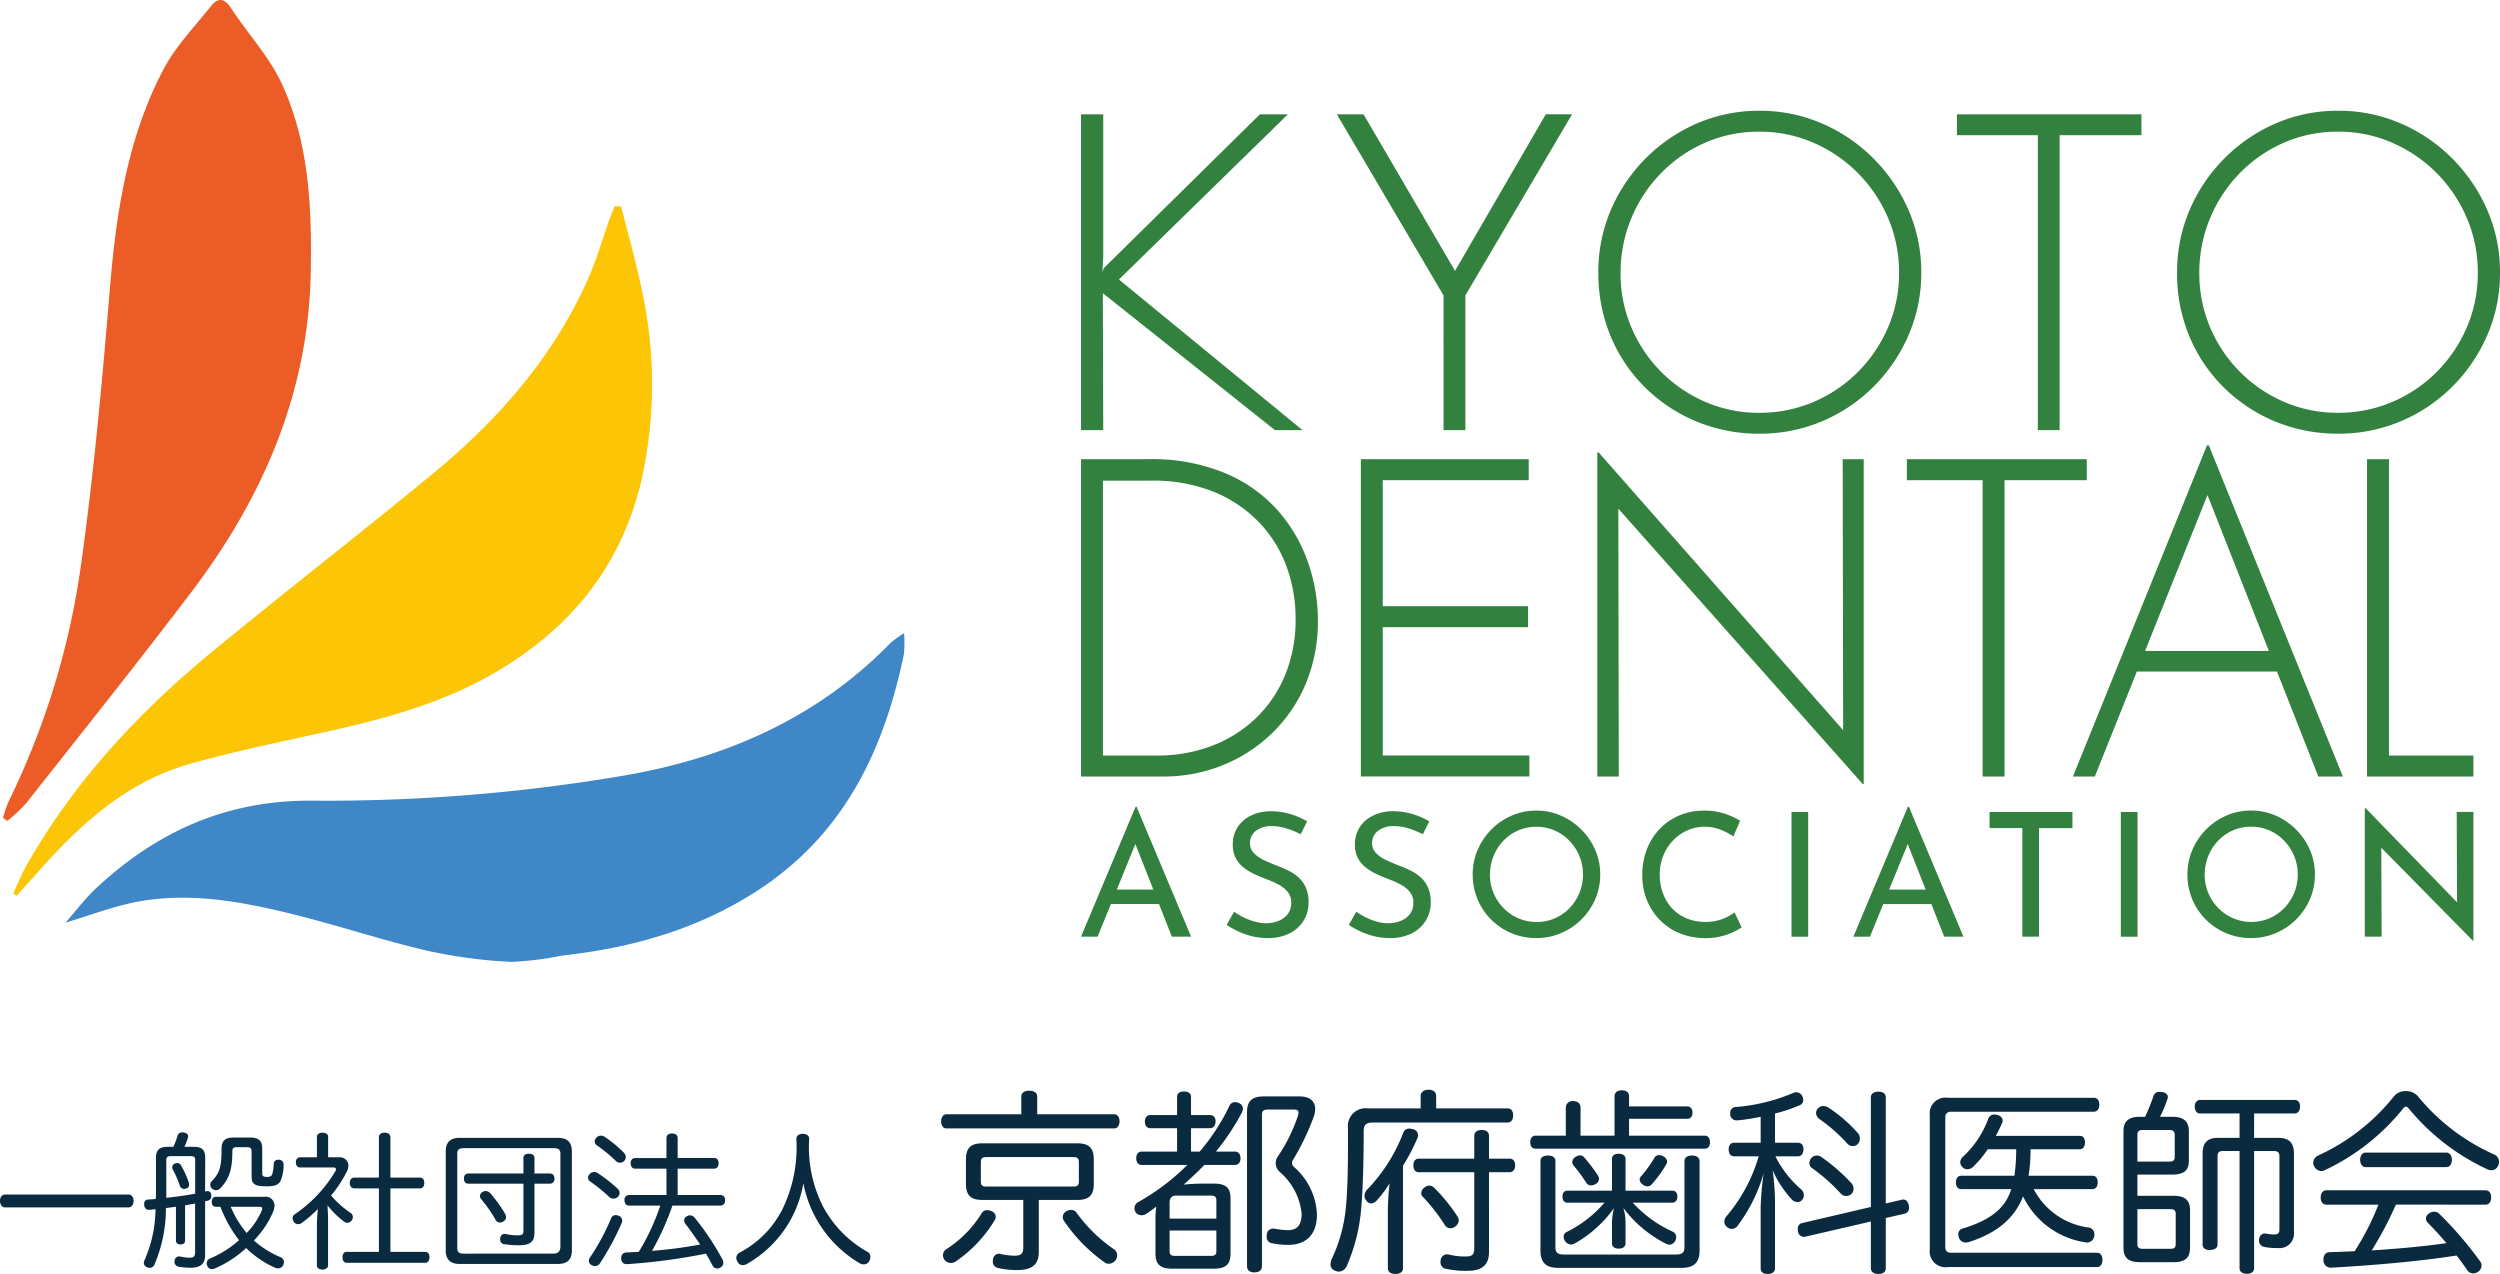 <svg xmlns="http://www.w3.org/2000/svg" width="254.549" height="129.715" viewBox="0 0 254.549 129.715">
  <g id="グループ_168" data-name="グループ 168" transform="translate(-673.69 -40.025)">
    <g id="グループ_165" data-name="グループ 165" transform="translate(20639.893 22911.008)">
      <g id="グループ_164" data-name="グループ 164" transform="translate(-19856.133 -22859.705)">
        <path id="パス_21" data-name="パス 21" d="M9.04-25.556V-57.869h6.827a19.454,19.454,0,0,1,7.987,1.479A14.839,14.839,0,0,1,29.2-52.5a15.852,15.852,0,0,1,3,5.279,17.907,17.907,0,0,1,.956,5.689,16.472,16.472,0,0,1-1.274,6.622,15.162,15.162,0,0,1-3.482,5.029,15.545,15.545,0,0,1-5.029,3.209,16.075,16.075,0,0,1-5.962,1.115Zm2.23-2.139h5.552a15.427,15.427,0,0,0,5.461-.956,13.264,13.264,0,0,0,4.483-2.776,12.845,12.845,0,0,0,3.027-4.392,14.834,14.834,0,0,0,1.092-5.848,15.179,15.179,0,0,0-.933-5.3,12.917,12.917,0,0,0-2.8-4.483,13.346,13.346,0,0,0-4.6-3.095,16.477,16.477,0,0,0-6.372-1.138H11.27ZM37.531-57.869h17.09v2.139H39.761V-42.9H54.552v2.139H39.761v13.062H54.689v2.139H37.531Zm51.11,33.087L63.154-53.5l.592-.455.046,28.4H61.607v-33h.137L87.23-29.607l-.592.182-.046-28.444h2.139v33.087Zm4.483-33.087h18.319v2.139h-8.374v30.175h-2.23V-55.73H93.124Zm16.908,32.314L123.685-59.28h.182l13.654,33.724h-2.5L123.139-55.729l1.547-.865L112.262-25.556Zm6.6-12.789h14.336l.637,2.094h-15.52Zm23.348-19.525h2.23v30.175h8.6v2.139H139.979Z" transform="translate(-9.039 93.344)" fill="#33813f"/>
        <path id="パス_22" data-name="パス 22" d="M11.3-42.585,11.214-41l.136-.408,15.9-15.67H30.1L12.9-40.261l18.692,15.34H28.787L11.272-38.857l-.012.077L11.3-24.921H9.04V-57.078H11.3Zm34.648,3.946L35.088-57.078h2.717L47.492-40.5l-.77.045,9.641-16.627h2.672L48.172-38.639v13.718H45.952Zm15.761-2.337a15.962,15.962,0,0,1,1.268-6.341,16.769,16.769,0,0,1,3.533-5.254,16.6,16.6,0,0,1,5.24-3.578,15.817,15.817,0,0,1,6.363-1.291,15.845,15.845,0,0,1,6.37,1.293,16.7,16.7,0,0,1,5.254,3.578A17.017,17.017,0,0,1,93.3-47.317a15.752,15.752,0,0,1,1.291,6.354A15.817,15.817,0,0,1,93.3-34.6a16.789,16.789,0,0,1-3.555,5.24A16.439,16.439,0,0,1,84.5-25.827a16.167,16.167,0,0,1-6.386,1.268,16.539,16.539,0,0,1-6.366-1.223,16.246,16.246,0,0,1-5.231-3.442,15.919,15.919,0,0,1-3.533-5.207A16.581,16.581,0,0,1,61.714-40.976Zm2.265.047a14.025,14.025,0,0,0,1.1,5.543,14.278,14.278,0,0,0,3.034,4.529,14.294,14.294,0,0,0,4.5,3.06,13.594,13.594,0,0,0,5.461,1.11,13.938,13.938,0,0,0,5.564-1.11,14.245,14.245,0,0,0,4.523-3.062,14.557,14.557,0,0,0,3.057-4.535,13.876,13.876,0,0,0,1.116-5.564,13.994,13.994,0,0,0-1.11-5.544,14.531,14.531,0,0,0-3.061-4.575,14.529,14.529,0,0,0-4.532-3.1,13.587,13.587,0,0,0-5.518-1.132,13.551,13.551,0,0,0-5.583,1.147,14.19,14.19,0,0,0-4.5,3.148,14.491,14.491,0,0,0-2.988,4.6A14.353,14.353,0,0,0,63.978-40.929ZM98.224-57.078h18.785v2.129H108.68v30.028h-2.219V-54.949H98.224Zm22.414,16.1a15.962,15.962,0,0,1,1.268-6.341,16.769,16.769,0,0,1,3.533-5.254,16.6,16.6,0,0,1,5.24-3.578,15.817,15.817,0,0,1,6.363-1.291,15.845,15.845,0,0,1,6.37,1.293,16.7,16.7,0,0,1,5.254,3.578,17.017,17.017,0,0,1,3.562,5.252,15.752,15.752,0,0,1,1.291,6.354,15.817,15.817,0,0,1-1.291,6.363,16.789,16.789,0,0,1-3.555,5.24,16.44,16.44,0,0,1-5.251,3.533,16.167,16.167,0,0,1-6.386,1.268,16.539,16.539,0,0,1-6.366-1.223,16.246,16.246,0,0,1-5.231-3.442,15.919,15.919,0,0,1-3.533-5.207A16.581,16.581,0,0,1,120.637-40.976Zm2.265.047a14.025,14.025,0,0,0,1.1,5.543,14.278,14.278,0,0,0,3.034,4.529,14.294,14.294,0,0,0,4.5,3.06,13.594,13.594,0,0,0,5.461,1.11,13.938,13.938,0,0,0,5.564-1.11,14.244,14.244,0,0,0,4.523-3.062,14.557,14.557,0,0,0,3.057-4.535,13.876,13.876,0,0,0,1.116-5.564,14,14,0,0,0-1.11-5.544,14.531,14.531,0,0,0-3.061-4.575,14.529,14.529,0,0,0-4.532-3.1,13.587,13.587,0,0,0-5.518-1.132,13.551,13.551,0,0,0-5.583,1.147,14.19,14.19,0,0,0-4.5,3.148,14.492,14.492,0,0,0-2.988,4.6A14.353,14.353,0,0,0,122.9-40.929Z" transform="translate(-9.039 57.44)" fill="#33813f"/>
        <path id="パス_20" data-name="パス 20" d="M.945-9.363,6.5-22.59H6.6L12.152-9.363H10.193L6.039-19.911l1.221-.8L2.631-9.363Zm3.267-4.8H8.92l.571,1.476H3.712Zm19.1-5.63a8.849,8.849,0,0,0-1.418-.58,4.983,4.983,0,0,0-1.506-.246,2.581,2.581,0,0,0-1.634.474,1.534,1.534,0,0,0-.606,1.274,1.392,1.392,0,0,0,.391.992,3.447,3.447,0,0,0,1.019.716q.628.3,1.322.566a12.669,12.669,0,0,1,1.168.505,4.6,4.6,0,0,1,1.045.7,3.029,3.029,0,0,1,.742,1.036,3.731,3.731,0,0,1,.277,1.524,3.449,3.449,0,0,1-.5,1.831,3.51,3.51,0,0,1-1.432,1.3,4.825,4.825,0,0,1-2.231.479,6.64,6.64,0,0,1-1.6-.189,7.635,7.635,0,0,1-1.418-.5,8.765,8.765,0,0,1-1.164-.65l.764-1.344a6.529,6.529,0,0,0,.966.575,6.61,6.61,0,0,0,1.142.435,4.271,4.271,0,0,0,1.151.167,3.454,3.454,0,0,0,1.194-.215,2.258,2.258,0,0,0,.975-.676,1.817,1.817,0,0,0,.386-1.208A1.67,1.67,0,0,0,22-13.9a2.974,2.974,0,0,0-.9-.742,8.812,8.812,0,0,0-1.2-.545q-.6-.228-1.212-.505a5.875,5.875,0,0,1-1.137-.672,3.038,3.038,0,0,1-.839-.97,2.872,2.872,0,0,1-.316-1.4,3.183,3.183,0,0,1,.479-1.757A3.325,3.325,0,0,1,18.2-21.668a4.569,4.569,0,0,1,1.945-.465,7.137,7.137,0,0,1,2.161.3,7.88,7.88,0,0,1,1.66.729Zm12.436,0a8.849,8.849,0,0,0-1.418-.58,4.983,4.983,0,0,0-1.506-.246,2.581,2.581,0,0,0-1.634.474,1.534,1.534,0,0,0-.606,1.274,1.392,1.392,0,0,0,.391.992A3.447,3.447,0,0,0,32-17.167q.628.3,1.322.566a12.67,12.67,0,0,1,1.168.505,4.6,4.6,0,0,1,1.045.7,3.029,3.029,0,0,1,.742,1.036,3.731,3.731,0,0,1,.277,1.524A3.449,3.449,0,0,1,36.05-11a3.51,3.51,0,0,1-1.432,1.3,4.825,4.825,0,0,1-2.231.479,6.64,6.64,0,0,1-1.6-.189,7.635,7.635,0,0,1-1.418-.5,8.764,8.764,0,0,1-1.164-.65l.764-1.344a6.529,6.529,0,0,0,.966.575,6.61,6.61,0,0,0,1.142.435,4.271,4.271,0,0,0,1.151.167,3.454,3.454,0,0,0,1.194-.215,2.258,2.258,0,0,0,.975-.676,1.817,1.817,0,0,0,.386-1.208,1.67,1.67,0,0,0-.347-1.076,2.974,2.974,0,0,0-.9-.742,8.812,8.812,0,0,0-1.2-.545q-.6-.228-1.212-.505a5.874,5.874,0,0,1-1.137-.672,3.038,3.038,0,0,1-.839-.97,2.872,2.872,0,0,1-.316-1.4,3.183,3.183,0,0,1,.479-1.757,3.325,3.325,0,0,1,1.326-1.177,4.569,4.569,0,0,1,1.945-.465,7.137,7.137,0,0,1,2.161.3,7.88,7.88,0,0,1,1.66.729Zm5.076,4.1a6.286,6.286,0,0,1,.5-2.495,6.657,6.657,0,0,1,1.392-2.077,6.57,6.57,0,0,1,2.066-1.418A6.208,6.208,0,0,1,47.3-22.2a6.191,6.191,0,0,1,2.509.514,6.7,6.7,0,0,1,2.077,1.418A6.693,6.693,0,0,1,53.3-18.194a6.2,6.2,0,0,1,.509,2.5,6.254,6.254,0,0,1-.509,2.516,6.545,6.545,0,0,1-1.41,2.066,6.592,6.592,0,0,1-2.077,1.392,6.347,6.347,0,0,1-2.512.5,6.44,6.44,0,0,1-2.517-.492,6.451,6.451,0,0,1-2.064-1.375,6.386,6.386,0,0,1-1.392-2.059A6.449,6.449,0,0,1,40.827-15.7Zm1.757.009a4.81,4.81,0,0,0,.366,1.879,4.836,4.836,0,0,0,1.019,1.537,4.755,4.755,0,0,0,1.514,1.037,4.612,4.612,0,0,0,1.854.373,4.572,4.572,0,0,0,1.847-.373,4.622,4.622,0,0,0,1.5-1.037,4.942,4.942,0,0,0,1.006-1.538,4.83,4.83,0,0,0,.366-1.883,4.856,4.856,0,0,0-.369-1.892,4.951,4.951,0,0,0-1.015-1.55,4.709,4.709,0,0,0-1.507-1.045,4.559,4.559,0,0,0-1.852-.378,4.552,4.552,0,0,0-1.864.38,4.7,4.7,0,0,0-1.5,1.054,4.844,4.844,0,0,0-1,1.556A4.982,4.982,0,0,0,42.584-15.691Zm25.628,5.379a6.665,6.665,0,0,1-.856.474,6.635,6.635,0,0,1-1.278.444,6.391,6.391,0,0,1-1.6.171,6.856,6.856,0,0,1-2.657-.527,5.964,5.964,0,0,1-2.011-1.392,6.2,6.2,0,0,1-1.273-2.029,6.718,6.718,0,0,1-.444-2.446,7.28,7.28,0,0,1,.461-2.626,6.2,6.2,0,0,1,1.309-2.09,5.987,5.987,0,0,1,2-1.379,6.346,6.346,0,0,1,2.521-.492,6.585,6.585,0,0,1,2.073.307,7.524,7.524,0,0,1,1.6.72l-.685,1.6a7.083,7.083,0,0,0-1.278-.672,4.277,4.277,0,0,0-1.656-.312,4.266,4.266,0,0,0-1.752.369,4.565,4.565,0,0,0-1.462,1.032,4.895,4.895,0,0,0-.992,1.546,5.009,5.009,0,0,0-.36,1.91,5.524,5.524,0,0,0,.325,1.915,4.5,4.5,0,0,0,.935,1.541A4.262,4.262,0,0,0,62.6-11.23a4.854,4.854,0,0,0,1.919.364,4.707,4.707,0,0,0,1.726-.294,5.078,5.078,0,0,0,1.243-.672Zm5.076-11.751h1.7v12.7h-1.7Zm6.3,12.7L85.136-22.59h.105L90.793-9.363H88.834L84.68-19.911l1.221-.8L81.272-9.363Zm3.267-4.8H87.56l.571,1.476H82.352Zm10.6-7.9h8.44v1.642H98.486V-9.363h-1.7V-20.421H93.454Zm13.367,0h1.7v12.7h-1.7ZM113.6-15.7a6.286,6.286,0,0,1,.5-2.495,6.657,6.657,0,0,1,1.392-2.077,6.57,6.57,0,0,1,2.066-1.418,6.208,6.208,0,0,1,2.516-.514,6.191,6.191,0,0,1,2.509.514,6.7,6.7,0,0,1,2.077,1.418,6.692,6.692,0,0,1,1.411,2.077,6.2,6.2,0,0,1,.509,2.5,6.254,6.254,0,0,1-.509,2.516,6.545,6.545,0,0,1-1.41,2.066,6.592,6.592,0,0,1-2.077,1.392,6.347,6.347,0,0,1-2.512.5,6.44,6.44,0,0,1-2.517-.492,6.451,6.451,0,0,1-2.064-1.375,6.386,6.386,0,0,1-1.392-2.059A6.449,6.449,0,0,1,113.6-15.7Zm1.757.009a4.81,4.81,0,0,0,.366,1.879,4.836,4.836,0,0,0,1.019,1.537,4.755,4.755,0,0,0,1.514,1.037,4.612,4.612,0,0,0,1.854.373,4.572,4.572,0,0,0,1.847-.373,4.622,4.622,0,0,0,1.5-1.037,4.942,4.942,0,0,0,1.006-1.538,4.83,4.83,0,0,0,.366-1.883,4.856,4.856,0,0,0-.369-1.892,4.951,4.951,0,0,0-1.015-1.55,4.709,4.709,0,0,0-1.507-1.045,4.558,4.558,0,0,0-1.852-.378,4.552,4.552,0,0,0-1.864.38,4.7,4.7,0,0,0-1.5,1.054,4.844,4.844,0,0,0-1,1.556A4.982,4.982,0,0,0,115.358-15.691Zm27.306,6.74-9.819-9.968.492.123.035,9.433h-1.713V-22.449h.079l9.714,9.995-.4-.088-.035-9.521h1.7V-8.95Z" transform="translate(-0.945 93.456)" fill="#33813f"/>
      </g>
      <g id="_レイヤー_1-2" transform="translate(-19965.893 -22870.982)">
        <g id="グループ_1" data-name="グループ 1" transform="translate(0 0)">
          <path id="パス_1" data-name="パス 1" d="M63.39,30.517c.689,2.741,1.488,5.462,2.053,8.231a44.751,44.751,0,0,1-.117,20.243C63.149,67.525,58,73.675,50.476,78.035c-5.5,3.189-11.523,4.759-17.653,6.1-4.449.978-8.913,1.9-13.293,3.134-6.371,1.791-11.1,6.054-15.38,10.876C3.391,99,2.626,99.842,1.862,100.7c-.124-.069-.248-.138-.372-.2.434-.93.813-1.894,1.316-2.79,4.842-8.582,11.441-15.67,19-21.889,7.418-6.1,15.015-11.985,22.426-18.094,6.722-5.538,12.377-11.985,15.9-20.071.806-1.853,1.364-3.816,2.046-5.724.172-.475.365-.944.544-1.419.227,0,.448.014.675.021Z" transform="translate(-0.464 -9.506)" fill="#fcc505"/>
          <path id="パス_2" data-name="パス 2" d="M0,83.278a12.338,12.338,0,0,1,.537-1.591,79.843,79.843,0,0,0,7.4-24.142c1.3-9.285,2.156-18.638,2.927-27.985.647-7.831,1.791-15.518,5.5-22.537C17.6,4.7,19.513,2.719,21.18.632c.7-.882,1.364-.827,2.046.227,1.7,2.61,3.919,4.959,5.193,7.756,2.748,6.013,3.024,12.536,2.914,19.045C31.126,39.954,26.49,50.637,19.2,60.266,13.693,67.525,8,74.64,2.356,81.8A16.994,16.994,0,0,1,.441,83.6C.3,83.5.152,83.395,0,83.291Z" transform="translate(0 -0.016)" fill="#ec5c27"/>
          <path id="パス_3" data-name="パス 3" d="M9.23,123.09c1.185-1.35,2.025-2.473,3.031-3.423,6.2-5.827,13.342-9.064,22.082-9a180.448,180.448,0,0,0,31.635-2.535c10.407-1.77,19.747-5.82,27.248-13.514a11.624,11.624,0,0,1,1.391-1.013,12.926,12.926,0,0,1-.014,2.115c-1.977,9.588-5.917,18-14.32,23.708-6.192,4.2-13.135,6.206-20.491,7.012a32.214,32.214,0,0,1-5.193.641,50.764,50.764,0,0,1-8.6-1.15c-4.532-1.061-8.968-2.548-13.486-3.671-5.4-1.336-10.869-2.369-16.441-1.205-2.163.455-4.257,1.254-6.846,2.039Z" transform="translate(-2.873 -29.145)" fill="#4087c7"/>
        </g>
      </g>
    </g>
    <path id="パス_44695" data-name="パス 44695" d="M13.8-5.04c.315,0,.495-.345.495-.66,0-.33-.18-.645-.495-.645H1.185c-.315,0-.5.315-.5.645,0,.315.18.66.5.66Zm4.695-4.47a.456.456,0,0,0-.27.405.4.4,0,0,0,.045.18A10.926,10.926,0,0,1,19-7.26a.451.451,0,0,0,.435.345.479.479,0,0,0,.21-.045.39.39,0,0,0,.3-.4,1.177,1.177,0,0,0-.03-.21,8.953,8.953,0,0,0-.81-1.77.407.407,0,0,0-.39-.21A.6.6,0,0,0,18.495-9.51Zm3.09-.555c0-.825-.33-1.14-1.14-1.14H19.47a5.714,5.714,0,0,0,.36-.96.255.255,0,0,0,.015-.105c0-.195-.135-.33-.405-.39a.923.923,0,0,0-.2-.015.449.449,0,0,0-.465.315,7.053,7.053,0,0,1-.435,1.155h-.6c-.81,0-1.17.315-1.17,1.14V-6.7c0,.27,0,.54-.015.8-.24.03-.495.045-.735.06a.422.422,0,0,0-.45.465v.075c.03.33.195.51.465.51h.06c.21-.015.42-.045.63-.06a13.162,13.162,0,0,1-1.1,5.145.675.675,0,0,0-.09.315.47.47,0,0,0,.3.435.738.738,0,0,0,.3.075.536.536,0,0,0,.48-.33,14.619,14.619,0,0,0,1.17-5.76l1.02-.135v3.45c0,.255.195.39.465.39s.465-.135.465-.39V-5.25c.345-.06.69-.12,1.02-.18V-.5c0,.45-.12.585-.585.585a4.224,4.224,0,0,1-.915-.12.415.415,0,0,0-.135-.015.462.462,0,0,0-.45.42.415.415,0,0,0-.015.135.5.5,0,0,0,.42.495,7.719,7.719,0,0,0,1.245.105c.945,0,1.455-.375,1.455-1.275v-5.49c.105-.03.21-.045.315-.075a.44.44,0,0,0,.315-.465v-.09c-.03-.255-.15-.405-.375-.405a.563.563,0,0,0-.15.015c-.03.015-.075.015-.105.03Zm-1.02,3.63c-.975.18-1.95.315-2.94.42v-3.84c0-.315.15-.4.435-.4h2.07c.3,0,.435.09.435.4ZM23.13-5.1a13.314,13.314,0,0,0,1.9,3.4A10.678,10.678,0,0,1,22.08.165a.537.537,0,0,0-.345.48.684.684,0,0,0,.09.33.484.484,0,0,0,.45.27.806.806,0,0,0,.315-.075A11.3,11.3,0,0,0,25.755-.9,9.921,9.921,0,0,0,28.71,1.11a.715.715,0,0,0,.3.06.576.576,0,0,0,.51-.315A.946.946,0,0,0,29.6.525a.523.523,0,0,0-.315-.48,9.842,9.842,0,0,1-2.745-1.71,9.7,9.7,0,0,0,1.98-2.97,1.766,1.766,0,0,0,.12-.57.9.9,0,0,0-1.02-.915h-4.95c-.285,0-.42.225-.42.51s.135.51.42.51Zm3.975,0c.195,0,.285.06.285.18a.5.5,0,0,1-.06.225A7.369,7.369,0,0,1,25.8-2.43,10.765,10.765,0,0,1,24.18-5.1ZM26.31-8.16c0,.78.375.975,1.53.975.87,0,1.2-.165,1.41-.54a4.115,4.115,0,0,0,.315-1.7.461.461,0,0,0-.48-.465H29.04a.426.426,0,0,0-.48.4,4.547,4.547,0,0,1-.135,1.02c-.075.24-.21.33-.525.33-.39,0-.51-.075-.51-.39v-2.52c0-.765-.39-1.1-1.185-1.1h-1.77c-.78,0-1.185.315-1.185,1.11,0,1.725-.135,2.46-1,3.33a.512.512,0,0,0-.15.36.493.493,0,0,0,.18.4.638.638,0,0,0,.405.165.633.633,0,0,0,.45-.21c.9-.96,1.215-1.92,1.215-3.795,0-.285.15-.375.4-.375H25.9c.255,0,.405.09.405.375ZM32.955.87c0,.285.27.42.57.42.345,0,.57-.2.57-.42V-3.69c0-.525-.03-1.035-.06-1.545A9.491,9.491,0,0,0,35.715-3.6a.522.522,0,0,0,.33.135.593.593,0,0,0,.465-.255.571.571,0,0,0,.105-.33.506.506,0,0,0-.24-.435,9.671,9.671,0,0,1-1.98-1.77,11.648,11.648,0,0,0,1.635-2.49,1.3,1.3,0,0,0,.135-.54.866.866,0,0,0-.96-.855H34.1v-2.085c0-.27-.225-.42-.57-.42s-.57.165-.57.42v2.085h-1.71c-.285,0-.435.21-.435.51,0,.315.15.525.435.525h3.42c.15,0,.225.075.225.195a.391.391,0,0,1-.045.165,13.769,13.769,0,0,1-4.11,4.38.468.468,0,0,0-.255.42.735.735,0,0,0,.12.375.525.525,0,0,0,.435.24.682.682,0,0,0,.39-.135,12.986,12.986,0,0,0,1.62-1.41c-.03.465-.09,1.005-.09,1.5ZM39.27-6.975V-.51H35.985c-.27,0-.42.225-.42.555s.15.555.42.555H44c.27,0,.42-.24.42-.57,0-.315-.15-.54-.42-.54H40.44V-6.975h3.03c.27,0,.42-.225.42-.555s-.15-.54-.42-.54H40.44v-4.11c0-.3-.225-.465-.585-.465s-.585.165-.585.465v4.11H36.75c-.27,0-.45.225-.45.54s.18.555.45.555Zm14.715-.48V-2.73c0,.4-.045.54-.645.54a5.626,5.626,0,0,1-1.125-.135.415.415,0,0,0-.135-.015.44.44,0,0,0-.45.405.615.615,0,0,0-.015.165.463.463,0,0,0,.435.48,9.289,9.289,0,0,0,1.47.105c1.17,0,1.59-.36,1.59-1.32v-4.95h1.6a.456.456,0,0,0,.435-.51c0-.3-.165-.525-.435-.525h-1.6v-1.575c0-.285-.21-.435-.57-.435s-.555.15-.555.435V-8.49H48.36c-.285,0-.435.225-.435.525,0,.285.15.51.435.51Zm-4.17.855a.5.5,0,0,0-.255.405.492.492,0,0,0,.135.33,13.823,13.823,0,0,1,1.44,2.07.515.515,0,0,0,.45.3A.652.652,0,0,0,51.93-3.6a.51.51,0,0,0,.285-.45.8.8,0,0,0-.075-.3A14.567,14.567,0,0,0,50.6-6.495a.672.672,0,0,0-.465-.21A.528.528,0,0,0,49.815-6.6Zm9.1-4.14c0-.945-.48-1.38-1.425-1.38h-9.99c-.945,0-1.425.435-1.425,1.38V-.66c0,.945.48,1.38,1.425,1.38h9.99C58.44.72,58.92.285,58.92-.66ZM47.925-.33c-.51,0-.675-.15-.675-.585v-9.57c0-.42.165-.585.675-.585h9.15c.51,0,.675.165.675.585v9.4c0,.435-.165.75-.675.75ZM69.69-6.3V-8.985h3.72c.285,0,.45-.225.45-.555s-.165-.525-.45-.525H69.69V-12.1c0-.3-.225-.465-.585-.465-.345,0-.555.165-.555.465v2.04H65.34c-.27,0-.435.21-.435.525s.165.555.435.555h3.21V-6.3H64.725a.464.464,0,0,0-.45.525c0,.315.18.555.45.555H67.92A23.152,23.152,0,0,1,65.73-.51c-.42.015-.855.045-1.275.06a.522.522,0,0,0-.51.57V.2a.526.526,0,0,0,.57.54h.045A62.082,62.082,0,0,0,72.57-.33c.24.4.465.795.645,1.155a.541.541,0,0,0,.5.36.63.63,0,0,0,.315-.09A.561.561,0,0,0,74.34.6a.788.788,0,0,0-.09-.345A27.445,27.445,0,0,0,71.445-3.96a.644.644,0,0,0-.5-.27.571.571,0,0,0-.33.105.468.468,0,0,0-.27.42.594.594,0,0,0,.135.345c.465.6,1,1.35,1.5,2.1a44.768,44.768,0,0,1-4.9.645,26.946,26.946,0,0,0,1.275-2.55c.285-.675.57-1.365.8-2.055h4.9a.493.493,0,0,0,.465-.555.467.467,0,0,0-.465-.525Zm-7.485-5.955a.63.63,0,0,0-.315-.09.641.641,0,0,0-.495.225.573.573,0,0,0-.15.375.469.469,0,0,0,.195.375,14.217,14.217,0,0,1,1.95,1.6.568.568,0,0,0,.42.18.577.577,0,0,0,.435-.18.545.545,0,0,0,.165-.39.666.666,0,0,0-.2-.45A12.242,12.242,0,0,0,62.205-12.255Zm-.69,3.7a.63.63,0,0,0-.315-.09.656.656,0,0,0-.495.24.528.528,0,0,0-.135.345.448.448,0,0,0,.195.375,16.746,16.746,0,0,1,1.98,1.605.591.591,0,0,0,.405.15.658.658,0,0,0,.465-.195.545.545,0,0,0,.165-.39.593.593,0,0,0-.225-.45A15.159,15.159,0,0,0,61.515-8.55Zm2.16,4.365a.7.7,0,0,0-.285-.06.475.475,0,0,0-.465.3,23.408,23.408,0,0,1-2.085,3.9.73.73,0,0,0-.195.465.492.492,0,0,0,.24.4.743.743,0,0,0,.39.12.622.622,0,0,0,.495-.27A27.738,27.738,0,0,0,64-3.465a.6.6,0,0,0,.045-.225A.523.523,0,0,0,63.675-4.185ZM82.485-7.5A12.1,12.1,0,0,0,88.215.645a.894.894,0,0,0,.42.12A.642.642,0,0,0,89.19.45a.894.894,0,0,0,.12-.42A.564.564,0,0,0,89.04-.5a11.491,11.491,0,0,1-4.56-4.65,13.341,13.341,0,0,1-1.4-6.87c0-.33-.285-.51-.63-.51-.39,0-.675.18-.675.51A14.432,14.432,0,0,1,80.43-5.01,10.083,10.083,0,0,1,76.02-.45a.612.612,0,0,0-.36.555.834.834,0,0,0,.12.39.6.6,0,0,0,.555.345.839.839,0,0,0,.4-.12A11.639,11.639,0,0,0,82.485-7.5ZM106.3-14.52v-1.82c0-.38-.36-.58-.82-.58s-.8.2-.8.58v1.82h-7.62c-.34,0-.54.32-.54.72,0,.42.2.72.54.72h17.08c.34,0,.54-.32.54-.72s-.2-.72-.54-.72Zm-1.42,8.72V-.96c0,.64-.24.84-.9.84a7.272,7.272,0,0,1-1.44-.18.39.39,0,0,0-.16-.02.612.612,0,0,0-.58.56.821.821,0,0,0-.02.22.64.64,0,0,0,.48.66,8.233,8.233,0,0,0,2.02.22c1.48,0,2.18-.54,2.18-1.86V-5.8h3.96c1.12,0,1.64-.46,1.64-1.62v-2.5c0-1.18-.52-1.64-1.64-1.64h-9.74c-1.12,0-1.64.46-1.64,1.64v2.5c0,1.16.52,1.62,1.64,1.62Zm-3.76-1.36c-.38,0-.56-.1-.56-.52V-9.64c0-.42.18-.52.56-.52h8.86c.38,0,.56.1.56.52v1.96c0,.42-.18.52-.56.52Zm8.14,2.52a.682.682,0,0,0-.36.6.674.674,0,0,0,.1.34,16.551,16.551,0,0,0,4.16,4.26.72.72,0,0,0,.44.14.894.894,0,0,0,.68-.36.862.862,0,0,0,.16-.48.777.777,0,0,0-.36-.66,15.439,15.439,0,0,1-3.78-3.7.648.648,0,0,0-.56-.28A.885.885,0,0,0,109.261-4.64Zm-7.58,0a1.051,1.051,0,0,0-.46-.12.621.621,0,0,0-.54.26,11.525,11.525,0,0,1-3.64,3.72.763.763,0,0,0-.34.62.8.8,0,0,0,.16.46.844.844,0,0,0,.66.32.778.778,0,0,0,.46-.14,13.554,13.554,0,0,0,3.98-4.2.645.645,0,0,0,.12-.36A.656.656,0,0,0,101.681-4.64Zm19.9-4.72a22.7,22.7,0,0,1-5,3.78.733.733,0,0,0-.38.62.84.84,0,0,0,.12.42.761.761,0,0,0,.64.3.9.9,0,0,0,.38-.1c.38-.24.72-.5,1.08-.78a10.958,10.958,0,0,0-.08,1.1V-.3c0,1.06.5,1.5,1.68,1.5h4.28c1.18,0,1.68-.44,1.68-1.5V-6c0-1.04-.5-1.46-1.68-1.46h-1.18c-.62,0-1.3.04-1.92.1.74-.64,1.44-1.3,2.12-2h3.1c.38,0,.58-.28.58-.68s-.2-.68-.58-.68H124.5a24.508,24.508,0,0,0,2.64-3.98,1.068,1.068,0,0,0,.1-.4.621.621,0,0,0-.4-.56,1.068,1.068,0,0,0-.4-.1.638.638,0,0,0-.58.4,21.246,21.246,0,0,1-3.02,4.64h-.88V-13.1h1.94c.34,0,.56-.3.56-.7,0-.36-.18-.64-.56-.64h-1.94v-1.84c0-.36-.26-.56-.72-.56s-.7.2-.7.56v1.84h-2.72c-.36,0-.56.28-.56.66,0,.4.2.68.56.68h2.72v2.38h-3.6c-.36,0-.56.28-.56.68s.2.68.56.68Zm-1.8,5.46V-5.54c0-.48.26-.7.64-.7h3.56c.38,0,.56.1.56.5V-3.9Zm0,1.22h4.76V-.6c0,.4-.18.5-.56.5h-3.64c-.38,0-.56-.1-.56-.5ZM132.421-15c.34,0,.48.08.48.32a1.665,1.665,0,0,1-.04.26,16.665,16.665,0,0,1-2.04,4.16,1.29,1.29,0,0,0-.24.72,1.227,1.227,0,0,0,.4.88,6.46,6.46,0,0,1,2.24,4.24c0,1.38-.62,1.7-1.42,1.7a7.883,7.883,0,0,1-1.38-.16h-.1a.621.621,0,0,0-.64.56.974.974,0,0,0-.02.24.622.622,0,0,0,.5.68,8.481,8.481,0,0,0,1.68.18c1.62,0,2.94-.84,2.94-3.1a6.774,6.774,0,0,0-2.32-4.82.584.584,0,0,1-.22-.42.741.741,0,0,1,.14-.38,24.186,24.186,0,0,0,2.08-4.36,2.279,2.279,0,0,0,.14-.76c0-.8-.56-1.28-1.6-1.28h-3.6c-1.2,0-1.74.44-1.74,1.6V.94c0,.42.28.64.76.64.46,0,.76-.22.76-.64V-14.5c0-.38.22-.5.6-.5ZM152.3-8.62h2.1c.36,0,.56-.3.56-.7,0-.42-.2-.68-.56-.68h-2.1v-2.32c0-.4-.3-.6-.74-.6-.46,0-.76.2-.76.6V-10h-5.64c-.38,0-.56.26-.56.68s.18.7.56.7h5.64V-.88c0,.66-.22.84-.9.84a6.834,6.834,0,0,1-1.7-.2.5.5,0,0,0-.16-.02.645.645,0,0,0-.66.58.82.82,0,0,0-.02.22.658.658,0,0,0,.58.68,9.445,9.445,0,0,0,2.16.2c1.44,0,2.2-.54,2.2-1.92ZM142,1.16c0,.38.32.58.76.58.48,0,.78-.2.78-.58V-9.28a19.147,19.147,0,0,0,1.48-2.84.706.706,0,0,0,.06-.28.632.632,0,0,0-.54-.6,1.109,1.109,0,0,0-.34-.06.616.616,0,0,0-.62.4,17.208,17.208,0,0,1-3.64,5.76.975.975,0,0,0-.32.68.694.694,0,0,0,.2.5.616.616,0,0,0,.48.28.854.854,0,0,0,.6-.34,10.638,10.638,0,0,0,1.28-1.72A25.811,25.811,0,0,0,142-4.48Zm4.92-16.28V-16.4c0-.38-.3-.62-.78-.62-.46,0-.8.24-.8.62v1.28h-5.36a1.813,1.813,0,0,0-2.04,2.02c0,2.6.02,5.56-.2,7.92a15.646,15.646,0,0,1-1.42,5.32,1.67,1.67,0,0,0-.16.62.688.688,0,0,0,.5.66.784.784,0,0,0,.36.08.946.946,0,0,0,.84-.68,18.1,18.1,0,0,0,1.4-5.46c.22-2.3.28-5.44.28-8.16,0-.64.24-.88.94-.88h13.7c.42,0,.58-.34.58-.74,0-.38-.16-.7-.58-.7Zm-1.2,8.06a.749.749,0,0,0-.32.56.5.5,0,0,0,.16.38,18.51,18.51,0,0,1,2.24,2.88.671.671,0,0,0,.58.32.681.681,0,0,0,.46-.16.791.791,0,0,0,.38-.64.762.762,0,0,0-.12-.38,17.931,17.931,0,0,0-2.36-2.92.738.738,0,0,0-.52-.24A.8.8,0,0,0,145.721-7.06Zm20.84-5.28v-1.72h5.94c.34,0,.52-.26.52-.64,0-.34-.18-.62-.52-.62h-5.94v-1.04c0-.36-.24-.6-.74-.6-.46,0-.74.24-.74.62v4h-3.46V-15.2c0-.4-.28-.66-.76-.66a.664.664,0,0,0-.74.66v2.86h-3.1c-.34,0-.52.3-.52.66,0,.4.18.66.52.66h17.26c.34,0,.52-.26.52-.66,0-.38-.18-.66-.52-.66Zm-.36,5.6V-9.98c0-.34-.28-.52-.7-.52s-.68.18-.68.52v3.24h-4.56c-.32,0-.48.26-.48.6s.16.62.48.62h3.8a12.213,12.213,0,0,1-3.88,3,.517.517,0,0,0-.28.48.664.664,0,0,0,.14.42.757.757,0,0,0,.62.36.633.633,0,0,0,.32-.08,12.3,12.3,0,0,0,4.04-3.62,7.154,7.154,0,0,0-.2,1.4v2.18c0,.34.26.54.68.54s.7-.2.7-.54V-3.56a5.156,5.156,0,0,0-.22-1.42,12.386,12.386,0,0,0,4.38,3.66.686.686,0,0,0,.32.08.688.688,0,0,0,.56-.36.84.84,0,0,0,.12-.42.611.611,0,0,0-.34-.54,12.385,12.385,0,0,1-4.08-2.96h4.04c.32,0,.5-.28.5-.62,0-.36-.18-.6-.5-.6Zm2.68-.66a12.263,12.263,0,0,0,1.5-2.08.386.386,0,0,0,.06-.2.68.68,0,0,0-.4-.56.84.84,0,0,0-.42-.12.535.535,0,0,0-.46.24,12.133,12.133,0,0,1-1.38,1.92.458.458,0,0,0-.14.32.645.645,0,0,0,.3.5.718.718,0,0,0,.48.2A.592.592,0,0,0,168.881-7.4Zm-5.5-.9a16.348,16.348,0,0,0-1.36-1.8.619.619,0,0,0-.46-.24.9.9,0,0,0-.48.18.622.622,0,0,0-.3.5.63.63,0,0,0,.2.44,16.38,16.38,0,0,1,1.24,1.7.546.546,0,0,0,.48.24.87.87,0,0,0,.46-.14.647.647,0,0,0,.34-.52A.759.759,0,0,0,163.381-8.3Zm8.52,9.42c1.24,0,1.84-.52,1.84-1.76v-9.1c0-.38-.32-.58-.78-.58s-.76.2-.76.58v8.72c0,.58-.22.78-.9.78h-11.34c-.68,0-.9-.2-.9-.78V-9.76c0-.38-.3-.56-.76-.56s-.76.18-.76.56V-.64c0,1.24.58,1.76,1.82,1.76Zm7.86-11.36a16.464,16.464,0,0,1-3.28,6.1.85.85,0,0,0-.22.54.7.7,0,0,0,.3.58.792.792,0,0,0,.46.18.756.756,0,0,0,.6-.34,16.363,16.363,0,0,0,2.64-5.32,32.233,32.233,0,0,0-.3,3.36v6.3c0,.38.26.58.7.58.46,0,.76-.2.76-.58v-6.9a24.71,24.71,0,0,0-.24-3.08,10.842,10.842,0,0,0,1.92,2.94.829.829,0,0,0,.6.3.6.6,0,0,0,.48-.22.717.717,0,0,0,.18-.48.787.787,0,0,0-.26-.58,10.687,10.687,0,0,1-2.64-3.38h2.3c.36,0,.56-.3.56-.72,0-.4-.2-.66-.56-.66h-2.34V-14.6a14.771,14.771,0,0,0,2.46-.82.587.587,0,0,0,.42-.56.978.978,0,0,0-.1-.38.659.659,0,0,0-.62-.4.762.762,0,0,0-.34.08,18.549,18.549,0,0,1-5.8,1.42.583.583,0,0,0-.58.64v.1a.635.635,0,0,0,.68.62h.1c.76-.08,1.54-.2,2.32-.36v2.64h-2.7c-.36,0-.56.26-.56.68,0,.4.2.7.56.7Zm12.94,4.8v-10.8c0-.38-.28-.58-.76-.58-.44,0-.76.2-.76.58V-5.08l-7.02,1.64a.56.56,0,0,0-.42.62.68.68,0,0,0,.02.2.607.607,0,0,0,.6.58.44.44,0,0,0,.16-.02l6.66-1.54V1.16c0,.38.32.58.76.58.48,0,.76-.2.76-.58V-3.96l1.94-.44a.578.578,0,0,0,.42-.62.974.974,0,0,0-.02-.24c-.08-.36-.28-.58-.56-.58a.34.34,0,0,0-.14.02Zm-5.84-9.76a.991.991,0,0,0-.52-.16.714.714,0,0,0-.54.24.682.682,0,0,0-.2.48.786.786,0,0,0,.34.6,17.347,17.347,0,0,1,2.86,2.52.685.685,0,0,0,.54.24.714.714,0,0,0,.54-.24.783.783,0,0,0,.18-.52.8.8,0,0,0-.18-.54A14.963,14.963,0,0,0,186.861-15.2Zm-.74,5.02a.72.72,0,0,0-.44-.14.709.709,0,0,0-.56.26.842.842,0,0,0-.2.52.6.6,0,0,0,.24.48,18.059,18.059,0,0,1,2.96,2.62.714.714,0,0,0,.54.24.824.824,0,0,0,.54-.2.773.773,0,0,0,.22-.54.947.947,0,0,0-.2-.54A18.518,18.518,0,0,0,186.121-10.18Zm27.62,3.28c.36,0,.54-.3.54-.68,0-.42-.18-.68-.54-.68h-6.5a17.526,17.526,0,0,0,.2-2.7h5.02c.34,0,.52-.3.52-.7s-.18-.66-.52-.66H203.9c.24-.44.46-.88.64-1.3a.533.533,0,0,0,.06-.24c0-.28-.2-.5-.56-.6a1.569,1.569,0,0,0-.28-.04.641.641,0,0,0-.62.42,9.914,9.914,0,0,1-2.6,3.9.77.77,0,0,0-.26.54.754.754,0,0,0,.22.5.712.712,0,0,0,.52.22.85.85,0,0,0,.54-.22,10.626,10.626,0,0,0,1.52-1.82h2.9a20.408,20.408,0,0,1-.18,2.7h-5.42c-.36,0-.54.28-.54.68s.18.68.54.68h5.1c-.62,1.92-2,3.1-4.9,4a.594.594,0,0,0-.5.6,1,1,0,0,0,.06.32.719.719,0,0,0,.7.52,1.544,1.544,0,0,0,.3-.04c3.02-.98,4.68-2.5,5.54-4.66a8.415,8.415,0,0,0,6.36,4.68.34.34,0,0,0,.14.02.761.761,0,0,0,.74-.6.68.68,0,0,0,.02-.2.685.685,0,0,0-.52-.72,7.373,7.373,0,0,1-5.66-3.92Zm.46,7.94c.36,0,.56-.28.56-.74,0-.44-.2-.72-.56-.72H199.4c-.42,0-.64-.14-.64-.6V-14.18c0-.44.22-.6.64-.6h14.46c.38,0,.58-.28.58-.72s-.2-.7-.58-.7h-14.84a1.611,1.611,0,0,0-1.84,1.8V-.76a1.611,1.611,0,0,0,1.84,1.8Zm6.42-15.3a12.225,12.225,0,0,0,.76-1.82.592.592,0,0,0,.04-.2c0-.24-.2-.44-.58-.5a1.23,1.23,0,0,0-.26-.02.592.592,0,0,0-.62.4,17.707,17.707,0,0,1-.86,2.14h-.56c-1.12,0-1.64.46-1.64,1.46V-.96c0,1.08.52,1.5,1.7,1.5h3.38c1.18,0,1.7-.42,1.7-1.5V-4.74c0-1.04-.52-1.48-1.7-1.48h-3.66V-8.38h3.54c1.18,0,1.7-.4,1.7-1.42v-3c0-1.02-.56-1.46-1.64-1.46Zm-2.3,4.56v-2.74c0-.36.18-.48.56-.48h2.66c.38,0,.58.12.58.48v2.28c0,.36-.2.46-.58.46Zm0,4.84h3.34c.38,0,.56.12.56.48V-1.3c0,.38-.18.48-.56.48h-2.78c-.38,0-.56-.1-.56-.48Zm11.88-7.26V-14.6h4.12c.36,0,.56-.3.56-.7,0-.42-.2-.68-.56-.68h-9.6c-.36,0-.56.28-.56.68,0,.42.2.7.56.7h4v2.48h-2.18c-1.06,0-1.58.46-1.58,1.6v9.28c0,.38.34.54.72.54.4,0,.8-.16.8-.54v-9.02c0-.4.2-.52.56-.52h1.68V1.16c0,.36.32.56.74.56.44,0,.74-.2.74-.56V-10.78h2.02c.34,0,.56.12.56.52v7.48c0,.36-.16.5-.54.5a4.674,4.674,0,0,1-.78-.08.34.34,0,0,0-.14-.02.584.584,0,0,0-.6.54.554.554,0,0,0-.02.18.661.661,0,0,0,.58.66,6.687,6.687,0,0,0,1.32.1,1.475,1.475,0,0,0,1.66-1.58v-8.04c0-1.14-.54-1.6-1.6-1.6Zm23.56,6.8c.38,0,.58-.3.58-.74,0-.42-.2-.72-.58-.72h-16.2c-.36,0-.58.3-.58.74,0,.42.22.72.58.72h5.3a26.457,26.457,0,0,1-2.42,4.74c-.84.04-1.7.08-2.54.1-.42.02-.64.3-.64.76V.34a.746.746,0,0,0,.76.76h.04c4.22-.24,8.8-.62,12.76-1.24.4.52.78,1.04,1.1,1.52a.713.713,0,0,0,.6.3.909.909,0,0,0,.52-.18.8.8,0,0,0,.32-.62.664.664,0,0,0-.14-.42,37.332,37.332,0,0,0-4.16-4.84.7.7,0,0,0-.54-.22.863.863,0,0,0-.54.2.6.6,0,0,0-.28.5.61.61,0,0,0,.18.42c.62.62,1.28,1.34,1.9,2.08-2.52.36-5.06.58-7.6.74a36.985,36.985,0,0,0,2.46-4.66Zm-9.26-11.1a21.01,21.01,0,0,1-7.78,6.1.849.849,0,0,0-.5.74.815.815,0,0,0,.1.36.832.832,0,0,0,.72.48.707.707,0,0,0,.34-.08,22.463,22.463,0,0,0,8.04-6.34.381.381,0,0,1,.24-.14c.08,0,.16.06.26.16a22.743,22.743,0,0,0,7.94,6.18,1.071,1.071,0,0,0,.52.14.738.738,0,0,0,.68-.5.784.784,0,0,0,.08-.36.816.816,0,0,0-.48-.74,21.221,21.221,0,0,1-7.84-6,1.567,1.567,0,0,0-1.16-.46A1.535,1.535,0,0,0,244.5-16.42Zm-2.94,5.8c-.36,0-.56.34-.56.74s.2.74.56.74h8.22c.36,0,.56-.34.56-.74s-.2-.74-.56-.74Z" transform="translate(673 168)" fill="#0a2a40"/>
  </g>
</svg>
